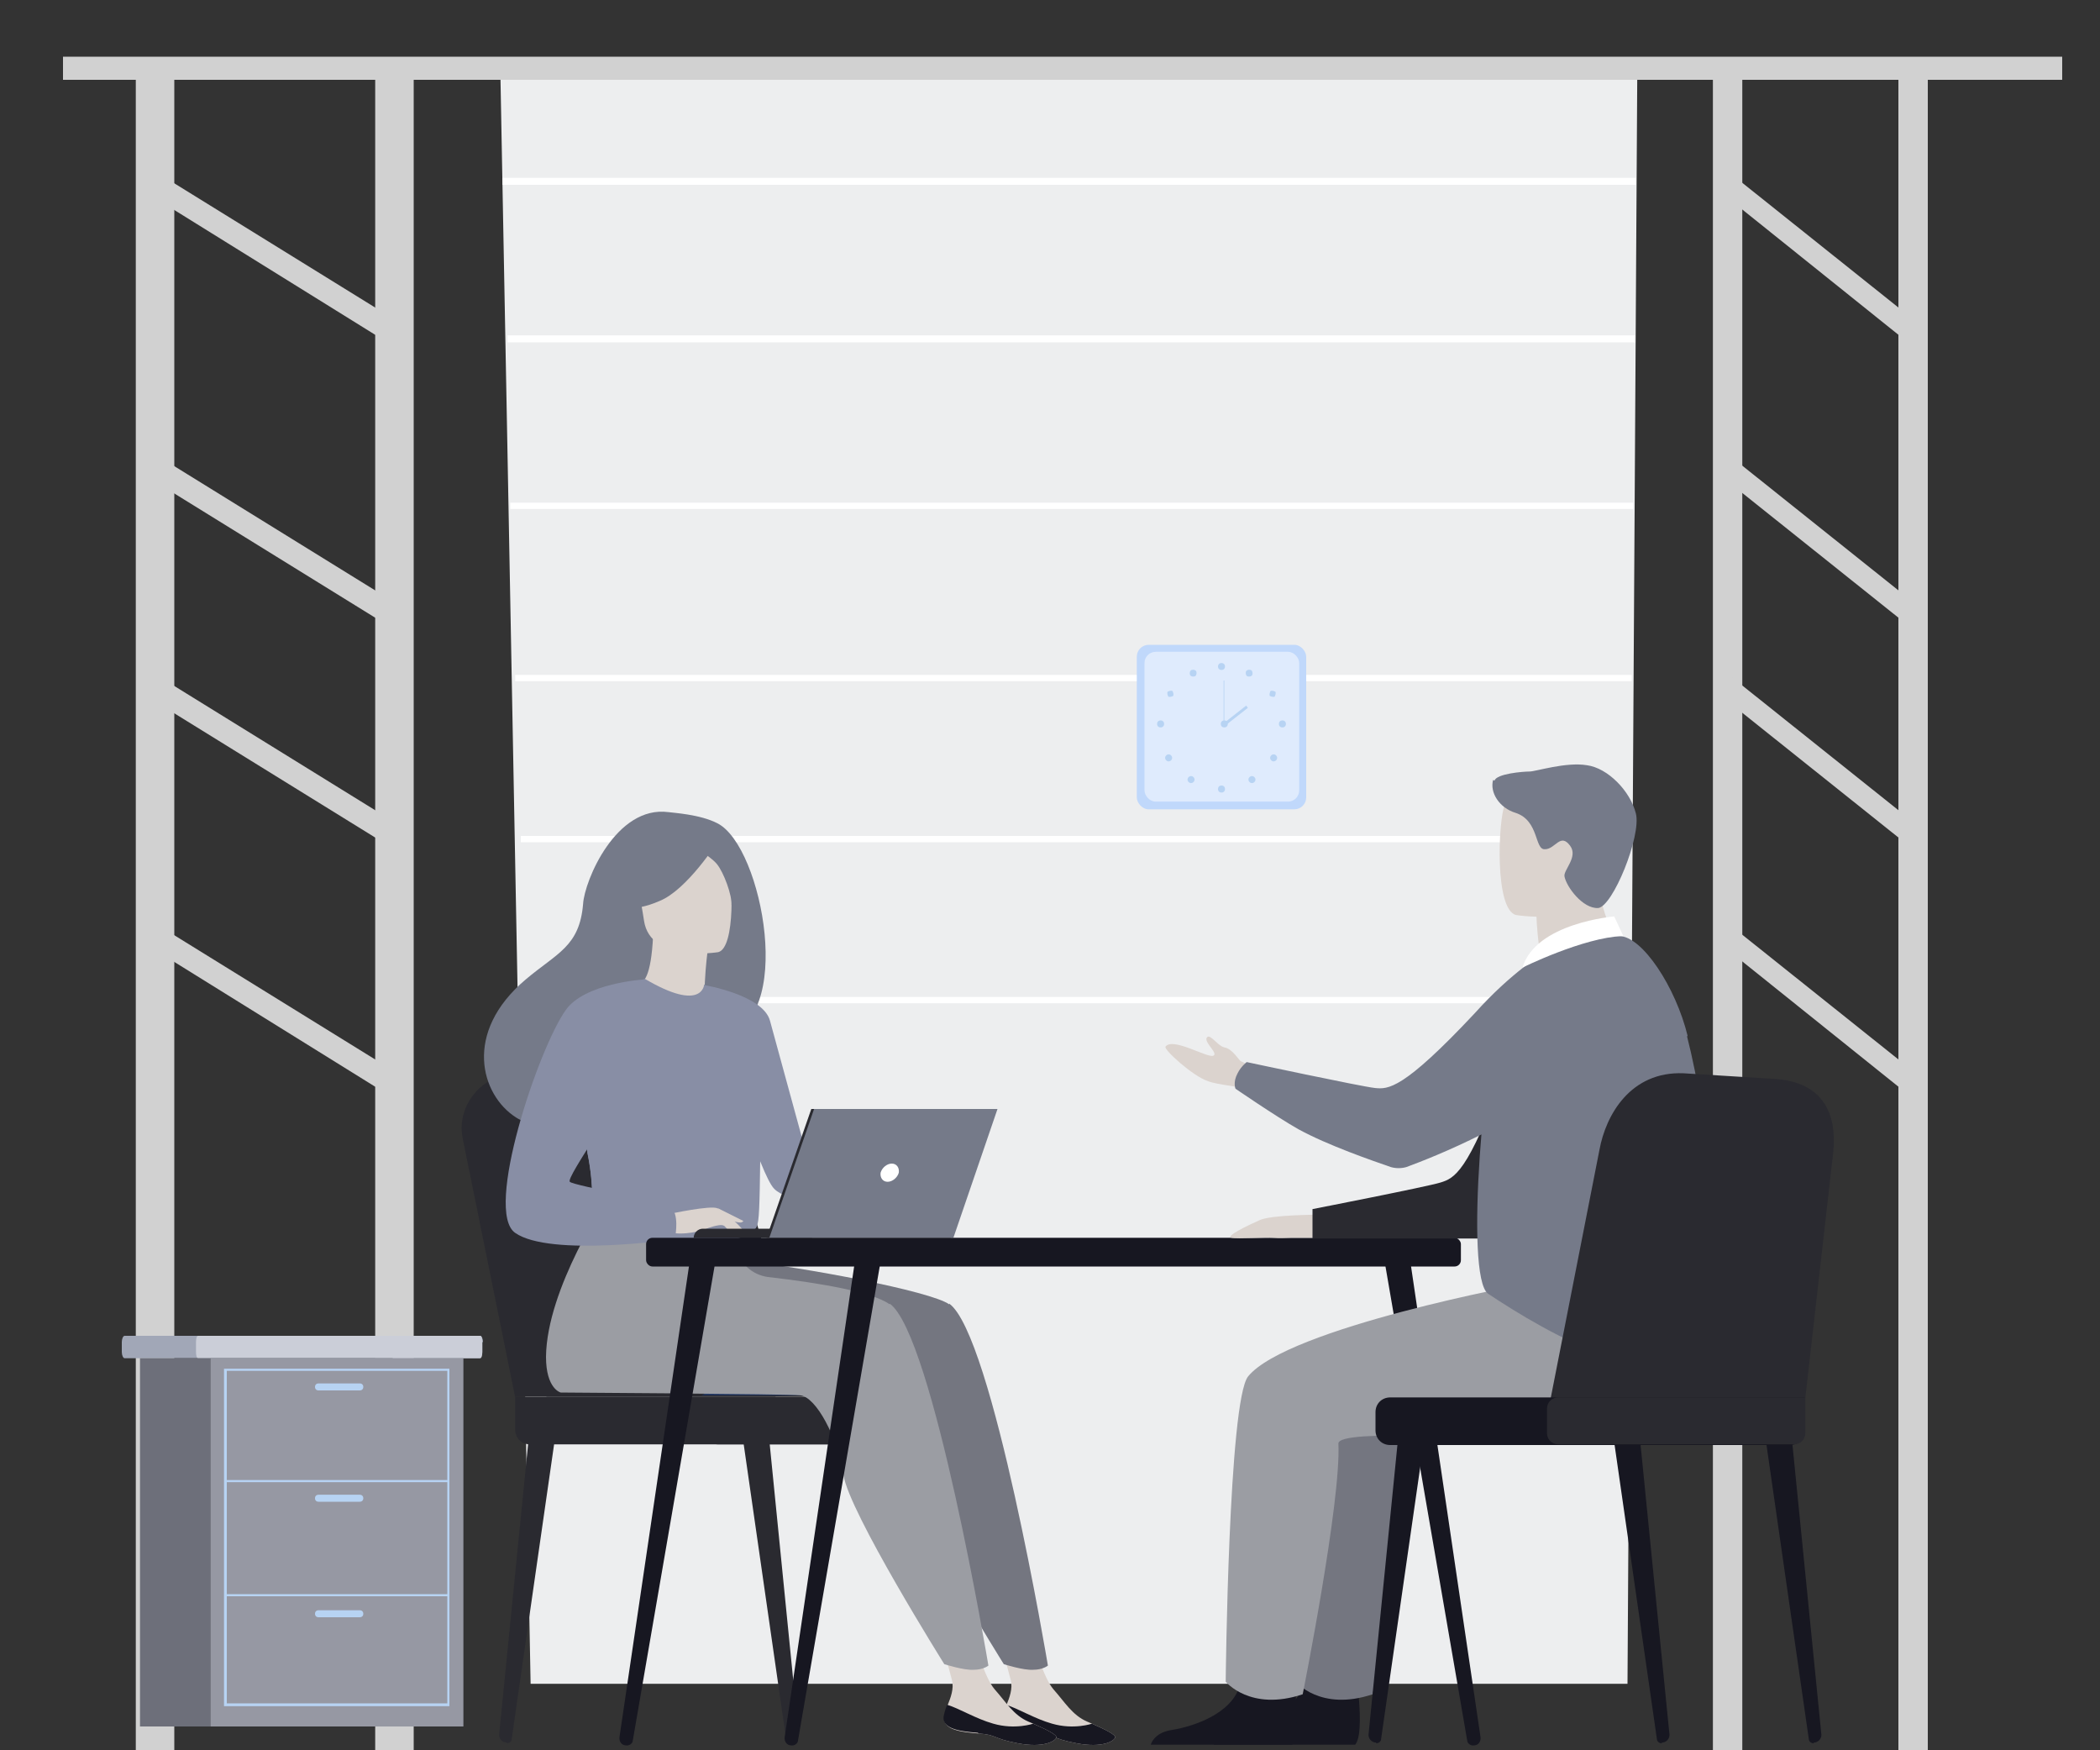 <?xml version="1.0" encoding="UTF-8"?>
<svg id="Layer_1" xmlns="http://www.w3.org/2000/svg" version="1.1" xmlns:xlink="http://www.w3.org/1999/xlink" viewBox="0 0 300 250">
  <rect x="0" y="0" width="300" height="250" fill="#333333" stroke="none"/>
  <!-- Generator: Adobe Illustrator 29.3.1, SVG Export Plug-In . SVG Version: 2.1.0 Build 151)  -->
  <g>
    <rect x="19.4" y="9.8" width="5.5" height="240.7" fill="#d1d1d1"/>
    <rect x="53.6" y="9.8" width="5.5" height="240.7" fill="#d1d1d1"/>
    <polygon points="56.3 49.5 20.4 27.2 20.4 23.4 56.3 45.6 56.3 49.5" fill="#d1d1d1"/>
    <polygon points="56.3 89.9 20.4 67.7 20.4 63.8 56.3 86 56.3 89.9" fill="#d1d1d1"/>
    <polygon points="56.3 121.3 20.4 99.1 20.4 95.2 56.3 117.4 56.3 121.3" fill="#d1d1d1"/>
    <polygon points="56.3 156.9 20.4 134.6 20.4 130.8 56.3 153 56.3 156.9" fill="#d1d1d1"/>
  </g>
  <g>
    <rect x="244.7" y="9.8" width="4.2" height="240.7" fill="#d1d1d1"/>
    <rect x="271.2" y="9.8" width="4.2" height="240.7" fill="#d1d1d1"/>
    <polygon points="273.3 49.5 245.5 27.2 245.5 23.4 273.3 45.6 273.3 49.5" fill="#d1d1d1"/>
    <polygon points="273.3 89.9 245.5 67.7 245.5 63.8 273.3 86 273.3 89.9" fill="#d1d1d1"/>
    <polygon points="273.3 121.3 245.5 99.1 245.5 95.2 273.3 117.4 273.3 121.3" fill="#d1d1d1"/>
    <polygon points="273.3 156.9 245.5 134.6 245.5 130.8 273.3 153 273.3 156.9" fill="#d1d1d1"/>
  </g>
  <g>
    <polygon points="232.5 240.5 75.8 240.5 71.5 11.4 233.9 9.8 232.5 240.5" fill="#edeeef"/>
    <rect x="71.8" y="25.4" width="161.9" height="1" fill="#fff"/>
    <rect x="72.5" y="47.9" width="161.1" height="1" fill="#fff"/>
    <rect x="72.9" y="71.8" width="160.4" height=".9" fill="#fff"/>
    <rect x="73.6" y="96.4" width="159.5" height=".9" fill="#fff"/>
    <rect x="74.4" y="119.4" width="158.5" height=".9" fill="#fff"/>
    <rect x="75" y="142.4" width="157.7" height=".9" fill="#fff"/>
  </g>
  <rect x="9" y="8.1" width="285.6" height="3.3" fill="#d1d1d1"/>
  <g>
    <g>
      <g>
        <path d="M113,248.9h0c.6,0,1.1-.5,1.1-1.1l-4.2-42.1-3.7.3,6.1,42.4c0,.3.3.6.7.6Z" fill="#2a2a30"/>
        <path d="M72.4,248.9h0c-.6,0-1.1-.5-1.1-1.1l4.2-42.1,3.7.3-6.1,42.4c0,.3-.3.6-.7.6Z" fill="#2a2a30"/>
        <path d="M73.6,199.6l-7.5-37c-1-5,3.2-9.6,8.6-9.5l14.4.3c5,.1,9.3,3.4,10.7,8.2l11,37.9h-37.2Z" fill="#2a2a30"/>
        <path d="M78.1,199.6l-7.5-37c-1-5,3.2-9.6,8.6-9.5l14.4.3c5,.1,9.3,3.4,10.7,8.2l11,37.9h-37.2Z" fill="#2a2a30"/>
        <path d="M75.7,199.6h57.1c1.2,0,2.1.9,2.1,2.1v4.7h-59.2c-1.2,0-2.1-.9-2.1-2.1v-2.6c0-1.2.9-2.1,2.1-2.1Z" transform="translate(208.5 405.9) rotate(180)" fill="#2a2a30"/>
        <rect x="100.8" y="199.6" width="39.8" height="6.7" rx="1.7" ry="1.7" transform="translate(241.4 405.9) rotate(180)" fill="#2a2a30"/>
      </g>
      <g>
        <rect x="162.4" y="92.1" width="24.2" height="23.5" rx="1.7" ry="1.7" fill="#c0d8fb"/>
        <rect x="163.5" y="93.1" width="22.1" height="21.4" rx="1.6" ry="1.6" fill="#dfebfd"/>
        <g>
          <g>
            <circle cx="174.5" cy="95.2" r=".5" fill="#b7d3f3"/>
            <path d="M178,95.9c.1-.2.4-.3.7-.2.2.1.3.4.2.7-.1.2-.4.3-.7.2-.2-.1-.3-.4-.2-.7Z" fill="#b7d3f3"/>
            <path d="M181.5,98.7c.2-.1.5,0,.7.1.1.2,0,.5-.1.7-.2.1-.5,0-.7-.1-.1-.2,0-.5.1-.7Z" fill="#b7d3f3"/>
            <path d="M183.2,102.9c.3,0,.5.2.5.5s-.2.5-.5.5-.5-.2-.5-.5.2-.5.5-.5Z" fill="#b7d3f3"/>
            <path d="M182.3,107.9c.2.2.2.5,0,.7-.2.2-.5.2-.7,0-.2-.2-.2-.5,0-.7.2-.2.5-.2.7,0Z" fill="#b7d3f3"/>
            <path d="M179.2,111c.2.2.2.5,0,.7-.2.2-.5.2-.7,0-.2-.2-.2-.5,0-.7.2-.2.5-.2.7,0Z" fill="#b7d3f3"/>
            <path d="M174,112.7c0-.3.2-.5.5-.5s.5.2.5.5-.2.5-.5.5-.5-.2-.5-.5Z" fill="#b7d3f3"/>
          </g>
          <g>
            <path d="M170.9,95.9c-.1-.2-.4-.3-.7-.2-.2.1-.3.4-.2.7.1.2.4.3.7.2.2-.1.3-.4.2-.7Z" fill="#b7d3f3"/>
            <path d="M167.5,98.7c-.2-.1-.5,0-.7.1-.1.2,0,.5.1.7.2.1.5,0,.7-.1.1-.2,0-.5-.1-.7Z" fill="#b7d3f3"/>
            <path d="M165.8,102.9c-.3,0-.5.2-.5.5s.2.5.5.5.5-.2.5-.5-.2-.5-.5-.5Z" fill="#b7d3f3"/>
            <path d="M166.6,107.9c-.2.2-.2.5,0,.7.2.2.5.2.7,0,.2-.2.2-.5,0-.7-.2-.2-.5-.2-.7,0Z" fill="#b7d3f3"/>
            <path d="M169.8,111c-.2.2-.2.5,0,.7.2.2.5.2.7,0,.2-.2.2-.5,0-.7-.2-.2-.5-.2-.7,0Z" fill="#b7d3f3"/>
          </g>
        </g>
        <g>
          <path d="M174.4,103.4c0-.3.2-.5.5-.5s.5.2.5.5-.2.5-.5.5-.5-.2-.5-.5Z" fill="#b7d3f3"/>
          <rect x="174.8" y="97.2" width=".1" height="6.3" fill="#b7d3f3"/>
          <rect x="174.4" y="101.9" width="4.2" height=".4" transform="translate(-25.4 130.8) rotate(-38.1)" fill="#b7d3f3"/>
        </g>
      </g>
      <g>
        <path d="M123.4,191.8c-3.1,5.4-7,7.5-7,7.5h-16.2s25.5-11.6,23.1-7.5Z" fill="#233862"/>
        <g>
          <path d="M143.3,245.3c-.2,1.7,2.2,2.1,4.9,2.3,2.7.2,1.9.7,5.6,1.4,3.7.7,5.3-.3,5.5-.8.2-.4-1.5-1.2-3.3-2-.2-.1-.5-.2-.7-.3-2.1-.9-3.2-2.8-4.8-4.6-1.5-1.7-2.9-7-2.9-7l-5.1-1.1s1.4,4.8,1.9,6.8c.3,1.2-.2,2.5-.6,3.5-.2.5-.4,1.1-.5,1.7Z" fill="#dbd3ce"/>
          <path d="M148.2,247.6c2.7.2,1.9.7,5.6,1.4,3.7.7,5.3-.3,5.5-.8.2-.4-1.5-1.2-3.3-2h0s-2.6.9-5.7,0c-2.5-.7-4.9-2.2-6.6-2.7-.2.5-.4,1.1-.5,1.7-.2,1.7,2.2,2.1,4.9,2.3Z" fill="#171721"/>
          <path d="M135.6,186.3c-2.7-1.9-20.8-5.3-30.1-6.3l-10.2-8.9s-8.7,12.9-8.8,22.7c0,4.6,2.1,5.1,2.1,5.1,0,0,32.7.2,34.2.4,2.3.2,5.4,6.1,6.2,11.4.8,5.3,14.4,27,14.4,27,0,0,2.8.9,4.2.8,1.4,0,2.1-.6,2.1-.6,0,0-7.9-47.3-14.1-51.7Z" fill="#747680"/>
          <path d="M134.9,245.3c-.2,1.7,2.2,2.1,4.9,2.3,2.7.2,1.9.7,5.6,1.4,3.7.7,5.3-.3,5.5-.8.2-.4-1.5-1.2-3.3-2-.2-.1-.5-.2-.7-.3-2.1-.9-3.2-2.8-4.8-4.6-1.5-1.7-2.9-7-2.9-7l-5.1-1.1s1.4,4.8,1.9,6.8c.3,1.2-.2,2.5-.6,3.5-.2.5-.4,1.1-.5,1.7Z" fill="#dbd3ce"/>
          <path d="M139.8,247.6c2.7.2,1.9.7,5.6,1.4,3.7.7,5.3-.3,5.5-.8.2-.4-1.5-1.2-3.3-2h0s-2.6.9-5.7,0c-2.5-.7-4.9-2.2-6.6-2.7-.2.5-.4,1.1-.5,1.7-.2,1.7,2.2,2.1,4.9,2.3Z" fill="#171721"/>
          <path d="M127.1,186.3c-2.4-1.7-9.5-3-17.4-3.9-2.2-.3-4-1.9-4.5-4h0l-18.4-7.3s-8.7,12.9-8.8,22.7c0,4.6,2.1,5.1,2.1,5.1,0,0,32.7.2,34.2.4,2.3.2,5.4,6.1,6.2,11.4.8,5.3,14.4,27,14.4,27,0,0,2.8.9,4.2.8,1.4,0,2.1-.6,2.1-.6,0,0-7.9-47.3-14.1-51.7Z" fill="#9b9da3"/>
          <path d="M102.5,117.6c-2.5-1.3-6.4-1.5-7-1.6-7.5-1-12,9.8-12.2,13.1-.5,6.1-3.7,7-8.2,10.8-9,7.6-6.4,16.5-1.4,19.7,3,2,8.2,0,8.2,0,0,0,14.3-8,21.3-11.8,10.5-1.5,5.8-26.9-.7-30.2Z" fill="#757a89"/>
          <path d="M100.9,144.1s-3.3,1.5-5.7.7c-2.3-.7-4.3-4.2-4.2-4.2,1-.1,2-1.1,2.3-6.9h.4c0,.1,7.4,2,7.4,2,0,0-.3,2.3-.4,4.5-.1,1.8,0,3.6.3,3.8Z" fill="#dbd3ce"/>
          <path d="M102.6,136s-9.7,1.6-10.6-4.5c-.9-6.1-2.7-10,3.4-11.2,6.2-1.3,7.7.9,8.5,2.8.8,2,1.2,12.3-1.3,12.9Z" fill="#dbd3ce"/>
          <path d="M102.6,120.1s-4.4,7-8.4,8.6c-3.9,1.7-5.9.8-5.9.8,0,0,1.8-2.7,2.3-6.4.1-1.1.8-2,1.8-2.4,2.8-1.1,8.3-2.9,10.1-.7Z" fill="#757a89"/>
          <path d="M98.7,120.8s2.6,1.3,3.7,2.6c1,1.2,2.2,4.5,2.1,5.9,0,0,1.3-7-1.4-9.4-2.8-2.6-4.4.9-4.4.9Z" fill="#757a89"/>
          <path d="M108.7,158.9c-.3,19.8,0,15.6-2.2,17.5-.5.5-2,.7-3.9.8-6.1.4-16.7-.6-17.1-1.7-1.4-3.9-.4-5.1-1.6-11-.1-.6-.3-1.3-.4-2.1-1-4.1-1.9-5.5,1.5-12,3.1-5.9,6.8-10.7,7.1-10.6,8.3,4.9,8.5.8,8.5.8,0,0,8.3,8.6,8.1,18.2Z" fill="#888ea5"/>
          <path d="M100.6,140.7s8.4,1.4,9.4,5.1c1,3.7,6.9,25.2,6.9,25.2,0,0-4.3.8-6.3-1.2s-6.9-18.5-6.9-18.5l-3.1-10.5Z" fill="#888ea5"/>
          <path d="M102.6,177.3c-6.1.4-16.7-.6-17.1-1.7-1.4-3.9-.4-5.1-1.6-11l2.9-8.2s-.5,9.2,2.2,11.6c2.7,2.4,11.1,4.7,12.4,6.7.6,1,1.1,1.9,1.2,2.7Z" fill="#888ea5"/>
          <path d="M95.6,173.4s6-1.3,6.9-.8c1,.5,3.3,2.5,3.6,3.1.3.7-2.1-.5-2.9-.7-.5-.1-1.9.3-2.5.6-2.8.9-4.6.5-4.6.5l-.5-2.6Z" fill="#dbd3ce"/>
          <path d="M92,139.9s-8.5.5-11.2,4.4c-3.9,5.5-11.7,28.7-7.2,31.8,5,3.5,22.8.9,22.8.9,0,0,.6-2.8-.2-4.1-.8-1.3-14.2-3.5-14.8-4.1-.6-.6,7.7-12,7.7-13.9s3-15,3-15Z" fill="#888ea5"/>
          <path d="M102.8,174.3s1.3,1.6,1.7,1.8c.4.2.7.1.7.1l-.8-1.5-1.5-.4Z" fill="#dbd3ce"/>
          <path d="M102.6,172.6l3.6,1.8s-.2.3-.6.2c-.4,0-1.6-.4-1.6-.4l-1.5-1.6Z" fill="#dbd3ce"/>
        </g>
      </g>
      <g>
        <path d="M116,176.8h-16.9c0-.7.6-1.3,1.3-1.3h15.6v1.3Z" fill="#2a2a30"/>
        <polygon points="115.9 158.4 142.1 158.4 135.8 176.8 109.5 176.8 115.9 158.4" fill="#2a2a30"/>
        <polygon points="142.5 158.4 136.2 176.8 109.9 176.8 116.3 158.4 142.5 158.4" fill="#757a89"/>
        <path d="M128.4,167.5c-.2.7-.9,1.3-1.6,1.3s-1.1-.6-1-1.3c.2-.7.9-1.3,1.6-1.3s1.1.6,1,1.3Z" fill="#fff"/>
      </g>
      <g>
        <rect x="92.3" y="176.8" width="116.4" height="4.1" rx=".9" ry=".9" fill="#171721"/>
        <path d="M210.6,249.3h0c.6,0,1-.6.9-1.2l-10.2-69.1h-3.7c0,.1,12,69.6,12,69.6,0,.4.5.8,1,.7Z" fill="#171721"/>
        <path d="M89.4,249.3h0c-.6,0-1-.6-.9-1.2l10.2-69.1h3.7c0,.1-12,69.6-12,69.6,0,.4-.5.8-1,.7Z" fill="#171721"/>
        <path d="M113,249.3h0c-.6,0-1-.6-.9-1.2l10.2-69.1h3.7c0,.1-12,69.6-12,69.6,0,.4-.5.8-1,.7Z" fill="#171721"/>
      </g>
      <g>
        <path d="M173.3,249.2h20.3c1-1.2.6-5.6.5-7,0-.3,0-.5,0-.5,0,0-6.9-5.5-7.9-1.3,0,.1,0,.3-.1.4-1.2,4-6.6,5.8-9.7,6.3-2,.3-2.8,1.4-3,2.1Z" fill="#171721"/>
        <path d="M228.6,183.3c-.7,0-34.7,6.4-40.3,13.3-2.8,3.5-3.2,43.6-3.2,43.6,0,0,3.5,4.3,11,1.8,0,0,5.5-27.5,5.1-35.8-.1-2.3,23.2-.3,27.5-1.4,4.3-1.1,14.7-10.4,12.4-14.9-2.3-4.5-12.4-6.6-12.4-6.6Z" fill="#747680"/>
        <path d="M188.4,173.5s-6.9,0-8.5.8c-1.6.7-4.9,2.3-4,2.5.9.2,5.1-.1,6,0,.9.1,2,0,2.6,0,.6,0,3.1,0,3.1,0l.8-3.3Z" fill="#dbd3ce"/>
        <path d="M180.4,157.1s-2.3-1.7-4.6-2c-1.3-.2-2.6-.4-3.3-.7-2.1-.7-6.3-4.5-6-4.9,1-1.4,5.9,1.6,6.8,1.3.9-.3-1.6-2.1-.8-2.7.5-.3,1.5,1.3,2.4,1.5,1.2.2,2.1,1.9,2.4,2,.7.2,3.7,2.4,3.7,2.4l-.6,3.2Z" fill="#dbd3ce"/>
        <path d="M225.2,137.6s-5.2,1.6-10.4,15.8c-5.1,14.2-7.1,14.9-9,15.5-1.9.6-18.3,3.8-18.3,3.8v4.2h25.3s9.5-9,12.3-15.1c2.8-6.1,0-24.2,0-24.2Z" fill="#2a2a30"/>
        <path d="M164.3,249.2h20.3c1-1.2.6-5.6.5-7,0-.3,0-.5,0-.5,0,0-6.9-5.5-7.9-1.3,0,.1,0,.3-.1.4-1.2,4-6.6,5.8-9.7,6.3-2,.3-2.8,1.4-3,2.1Z" fill="#171721"/>
        <path d="M218.6,183.3c-.7,0-34.7,6.4-40.3,13.3-2.8,3.5-3.2,43.6-3.2,43.6,0,0,3.5,4.3,11,1.8,0,0,5.5-27.5,5.1-35.8-.1-2.3,23.2-.3,27.5-1.4,4.3-1.1,14.7-10.4,12.4-14.9-2.3-4.5-12.4-6.6-12.4-6.6Z" fill="#9b9da3"/>
        <path d="M220.7,142c2.4-.2,5-.9,7.2-1.6,2.8-.9,5-2.2,3.6-4.7-1.3-2.3-3.5-7.5-3.3-11.9l-5.2,4.2-3.5,2.8s0,1.7.4,4.6c0,.5.2,1.1.2,1.7,0,.5-.1,1-.6,1.3,0,0,0,0,0,0-1.7,1.1-.8,3.8,1.2,3.6Z" fill="#dbd3ce"/>
        <path d="M216.6,130.7s12,2,13.1-5.5c1.1-7.5,3.4-12.3-4.2-13.9-7.6-1.6-9.5,1-10.5,3.5-1,2.4-1.5,15.2,1.6,15.9Z" fill="#dbd3ce"/>
        <path d="M213.3,111.4c-.5,1.8.9,4,3.2,4.7,3.4,1.1,2.7,5.3,4.2,5.2,1.5,0,2.2-2.4,3.6-.5,1.2,1.6-1,3.5-.8,4.4.3,1.5,2.6,4.6,4.8,4.5,2.1-.2,6.2-10.3,5.4-13.5-.8-3.2-4-6.5-7-6.9-3-.5-7.3.9-8.2.9s-4.7.3-5,1.3Z" fill="#757a89"/>
        <path d="M241.1,148c-1.7-7-6.5-14.3-9.8-14.3-5.5,0-13.5,1.5-16.7,9.4-2.4,5.8-5.5,39.3-2,41.7,8.1,5.4,27,16.6,30.4,5.2,3.1-10.4,1.1-29.9-2-42Z" fill="#757a89"/>
        <path d="M227.7,141c-1.6-4.1-6.7-5.5-10.1-2.8-1.9,1.5-4.2,3.5-6.9,6.5-10.3,11-12.4,10.9-14.3,10.7-1.9-.2-18.3-3.7-18.3-3.7,0,0-.8.6-1.3,1.6-.7,1.3-.3,2.2-.3,2.2-.6-.4,5.8,4,9,5.8,4.2,2.3,10.6,4.5,13.2,5.4.7.2,1.5.2,2.2,0,3.8-1.4,16.4-6.3,26.7-14.9,2.7-2.3,1.7-6.9.3-10.7Z" fill="#757a89"/>
        <path d="M231.9,133.7l-1.3-2.8s-11.2.9-13.1,7.3c0,0,8.7-4.3,14.3-4.5Z" fill="#fff"/>
      </g>
      <g>
        <path d="M259.1,248.9h0c.6,0,1.1-.5,1.1-1.1l-4.2-42.1-3.7.3,6.1,42.4c0,.3.3.6.7.6Z" fill="#171721"/>
        <path d="M237.4,248.9h0c.6,0,1.1-.5,1.1-1.1l-4.2-42.1-3.7.3,6.1,42.4c0,.3.3.6.7.6Z" fill="#171721"/>
        <path d="M196.6,248.9h0c-.6,0-1.1-.5-1.1-1.1l4.2-42.1,3.7.3-6.1,42.4c0,.3-.3.6-.7.6Z" fill="#171721"/>
        <path d="M257.9,199.7l4-35.2c.5-5.1-1.2-10-8.5-10.4l-12.9-.8c-7.6-.3-11.1,6-12,10.9l-7.6,38.7,37-3.2Z" fill="#2a2a30"/>
        <path d="M198.6,199.6h59.2v4.7c0,1.2-.9,2.1-2.1,2.1h-57.1c-1.2,0-2.1-.9-2.1-2.1v-2.6c0-1.2.9-2.1,2.1-2.1Z" fill="#171721"/>
        <path d="M222.5,199.6h35.4v5.1c0,.9-.7,1.6-1.6,1.6h-33.7c-.9,0-1.6-.7-1.6-1.6v-3.5c0-.9.7-1.6,1.6-1.6Z" fill="#2a2a30"/>
      </g>
    </g>
    <g>
      <path d="M68.9,191.7v1.4c0,.5-.2.9-.4.9H17.8c-.2,0-.4-.4-.4-.9v-1.4c0-.5.2-.9.4-.9h50.8c.2,0,.4.4.4.9Z" fill="#a1a7b7"/>
      <path d="M68.9,191.7v1.4c0,.5-.1.9-.3.9H28.3c-.2,0-.3-.4-.3-.9v-1.4c0-.5.1-.9.3-.9h40.3c.2,0,.3.4.3.9Z" fill="#cbced8"/>
      <rect x="20" y="194" width="36.1" height="52.6" fill="#6d6f7a"/>
      <rect x="30.1" y="194" width="36.1" height="52.6" fill="#9698a3"/>
      <g>
        <path d="M64.2,243.7h-32.2v-48.2h32.2v48.2ZM32.4,243.3h31.5v-47.5h-31.5v47.5Z" fill="#b7d3f3"/>
        <rect x="32.2" y="211.4" width="31.8" height=".3" fill="#b7d3f3"/>
        <rect x="32.2" y="227.7" width="31.8" height=".3" fill="#b7d3f3"/>
        <path d="M51.4,198.6h-5.9c-.3,0-.5-.2-.5-.5h0c0-.3.2-.5.5-.5h5.9c.3,0,.5.2.5.5h0c0,.3-.2.5-.5.5Z" fill="#b7d3f3"/>
        <path d="M51.4,214.5h-5.9c-.3,0-.5-.2-.5-.5h0c0-.3.2-.5.5-.5h5.9c.3,0,.5.2.5.5h0c0,.3-.2.5-.5.5Z" fill="#b7d3f3"/>
        <path d="M51.4,231h-5.9c-.3,0-.5-.2-.5-.5h0c0-.3.2-.5.5-.5h5.9c.3,0,.5.2.5.5h0c0,.3-.2.5-.5.5Z" fill="#b7d3f3"/>
      </g>
    </g>
  </g>
</svg>